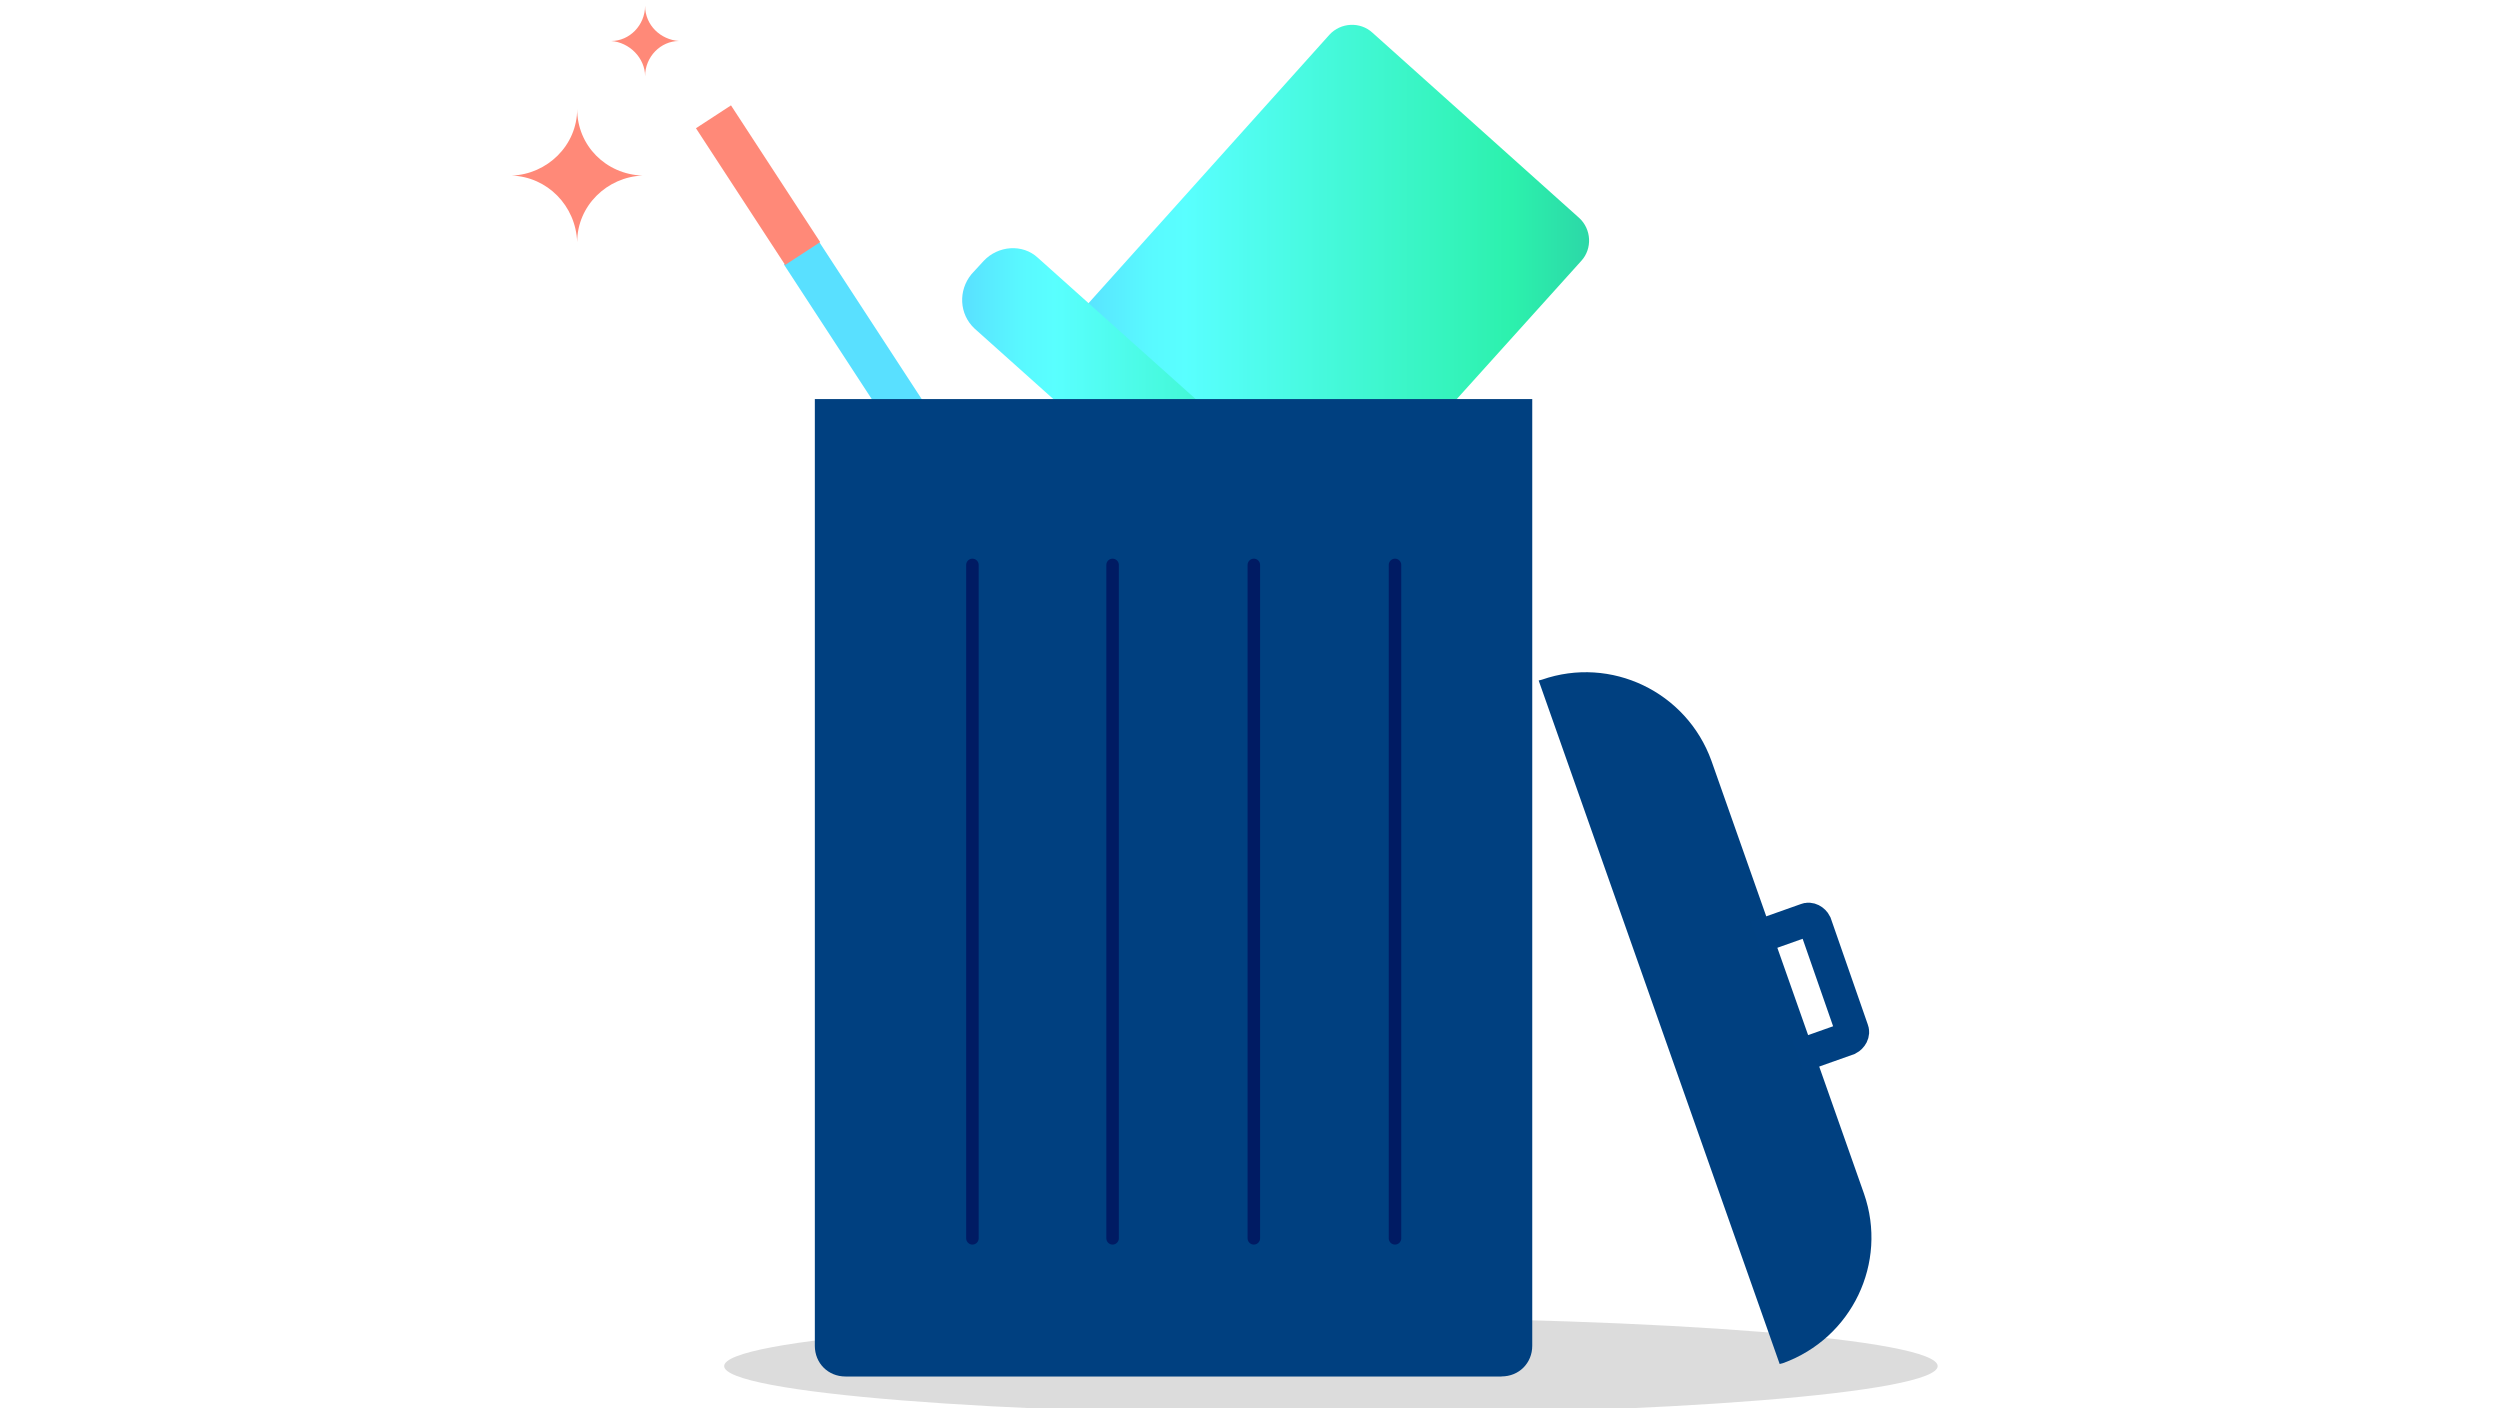 <?xml version="1.0" encoding="utf-8"?>
<svg width="300" height="169" viewBox="0 0 300 169" fill="none" xmlns="http://www.w3.org/2000/svg">
  <g clip-path="url(#clip0_6933_951)">
    <path d="M159.71 169.75C199.922 169.75 232.52 167.144 232.52 163.93C232.52 160.716 199.922 158.11 159.71 158.11C119.498 158.11 86.9 160.716 86.9 163.93C86.9 167.144 119.498 169.75 159.71 169.75Z" fill="#DCDCDC" />
    <path d="M98.27 28.984L94.065 31.727L139.624 101.56L143.828 98.817L98.27 28.984Z" fill="#59E0FF" />
    <path d="M87.718 12.645L83.514 15.388L94.218 31.795L98.422 29.052L87.718 12.645Z" fill="#FF8978" />
    <path d="M130.45 42L155.26 64.11C156.73 65.46 159.07 65.34 160.42 63.86L189.75 31.31C191.1 29.84 190.98 27.5 189.5 26.15L164.69 3.92C163.22 2.57 160.88 2.69 159.53 4.17L130.32 36.72C128.85 38.19 128.97 40.53 130.44 42H130.45Z" fill="url(#paint0_linear_6933_951)" />
    <path d="M116.94 39.42L159.19 77.24C161.03 78.96 163.98 78.71 165.7 76.87L167.17 75.27C168.89 73.43 168.64 70.48 166.8 68.76L124.55 30.94C122.71 29.22 119.76 29.47 118.04 31.31L116.57 32.91C114.97 34.87 115.1 37.7 116.94 39.42Z" fill="url(#paint1_linear_6933_951)" />
    <path d="M180.18 165.18H101.46C99.37 165.18 97.78 163.58 97.78 161.5V47.89H183.87V161.49C183.87 163.58 182.27 165.17 180.19 165.17L180.18 165.18Z" fill="#004080" />
    <path d="M116.69 67.79V148.6" stroke="#001B63" stroke-width="1.5" stroke-miterlimit="10" stroke-linecap="round" />
    <path d="M133.51 67.79V148.6" stroke="#001B63" stroke-width="1.5" stroke-miterlimit="10" stroke-linecap="round" />
    <path d="M150.46 67.79V148.6" stroke="#001B63" stroke-width="1.5" stroke-miterlimit="10" stroke-linecap="round" />
    <path d="M167.4 67.79V148.6" stroke="#001B63" stroke-width="1.5" stroke-miterlimit="10" stroke-linecap="round" />
    <path d="M61.42 21.07C65.65 20.91 69.26 17.47 69.26 13.08C69.26 17.47 72.71 20.92 77.1 21.07C72.87 21.23 69.26 24.67 69.26 29.06C69.1 24.67 65.66 21.22 61.42 21.07Z" fill="#FF8978" />
    <path d="M73.34 4.92C75.53 4.92 77.41 3.04 77.41 0.69C77.41 3.04 79.29 4.77 81.48 4.92C79.29 4.92 77.41 6.8 77.41 9.15C77.41 6.96 75.53 5.08 73.34 4.92Z" fill="#FF8978" />
    <path d="M213.56 163.68L184.64 81.66L185.03 81.56C193.32 78.67 202.38 83.01 205.37 91.29L223.68 143.24C226.57 151.53 222.23 160.59 213.95 163.58L213.56 163.68Z" fill="#004080" />
    <path d="M210.77 112.5L216.75 110.38C217.14 110.19 217.62 110.48 217.81 110.86L222.24 123.58C222.43 123.97 222.14 124.45 221.76 124.64L215.78 126.76" stroke="#004081" stroke-width="4" stroke-miterlimit="10" />
  </g>
  <defs>
    <linearGradient id="paint0_linear_6933_951" x1="129.28" y1="34.02" x2="190.69" y2="34.02" gradientUnits="userSpaceOnUse">
      <stop stop-color="#59DFFF" />
      <stop offset="0.05" stop-color="#59E9FF" />
      <stop offset="0.14" stop-color="#59F9FF" />
      <stop offset="0.21" stop-color="#59FFFF" />
      <stop offset="0.85" stop-color="#2CF1AD" />
      <stop offset="1" stop-color="#2CD8A7" />
    </linearGradient>
    <linearGradient id="paint1_linear_6933_951" x1="115.46" y1="54.1" x2="168.33" y2="54.1" gradientUnits="userSpaceOnUse">
      <stop stop-color="#59DFFF" />
      <stop offset="0.05" stop-color="#59E9FF" />
      <stop offset="0.14" stop-color="#59F9FF" />
      <stop offset="0.21" stop-color="#59FFFF" />
      <stop offset="0.85" stop-color="#2CF1AD" />
      <stop offset="1" stop-color="#2CD8A7" />
    </linearGradient>
    <clipPath id="clip0_6933_951">
      <rect width="300" height="169" fill="white" />
    </clipPath>
  </defs>
</svg>